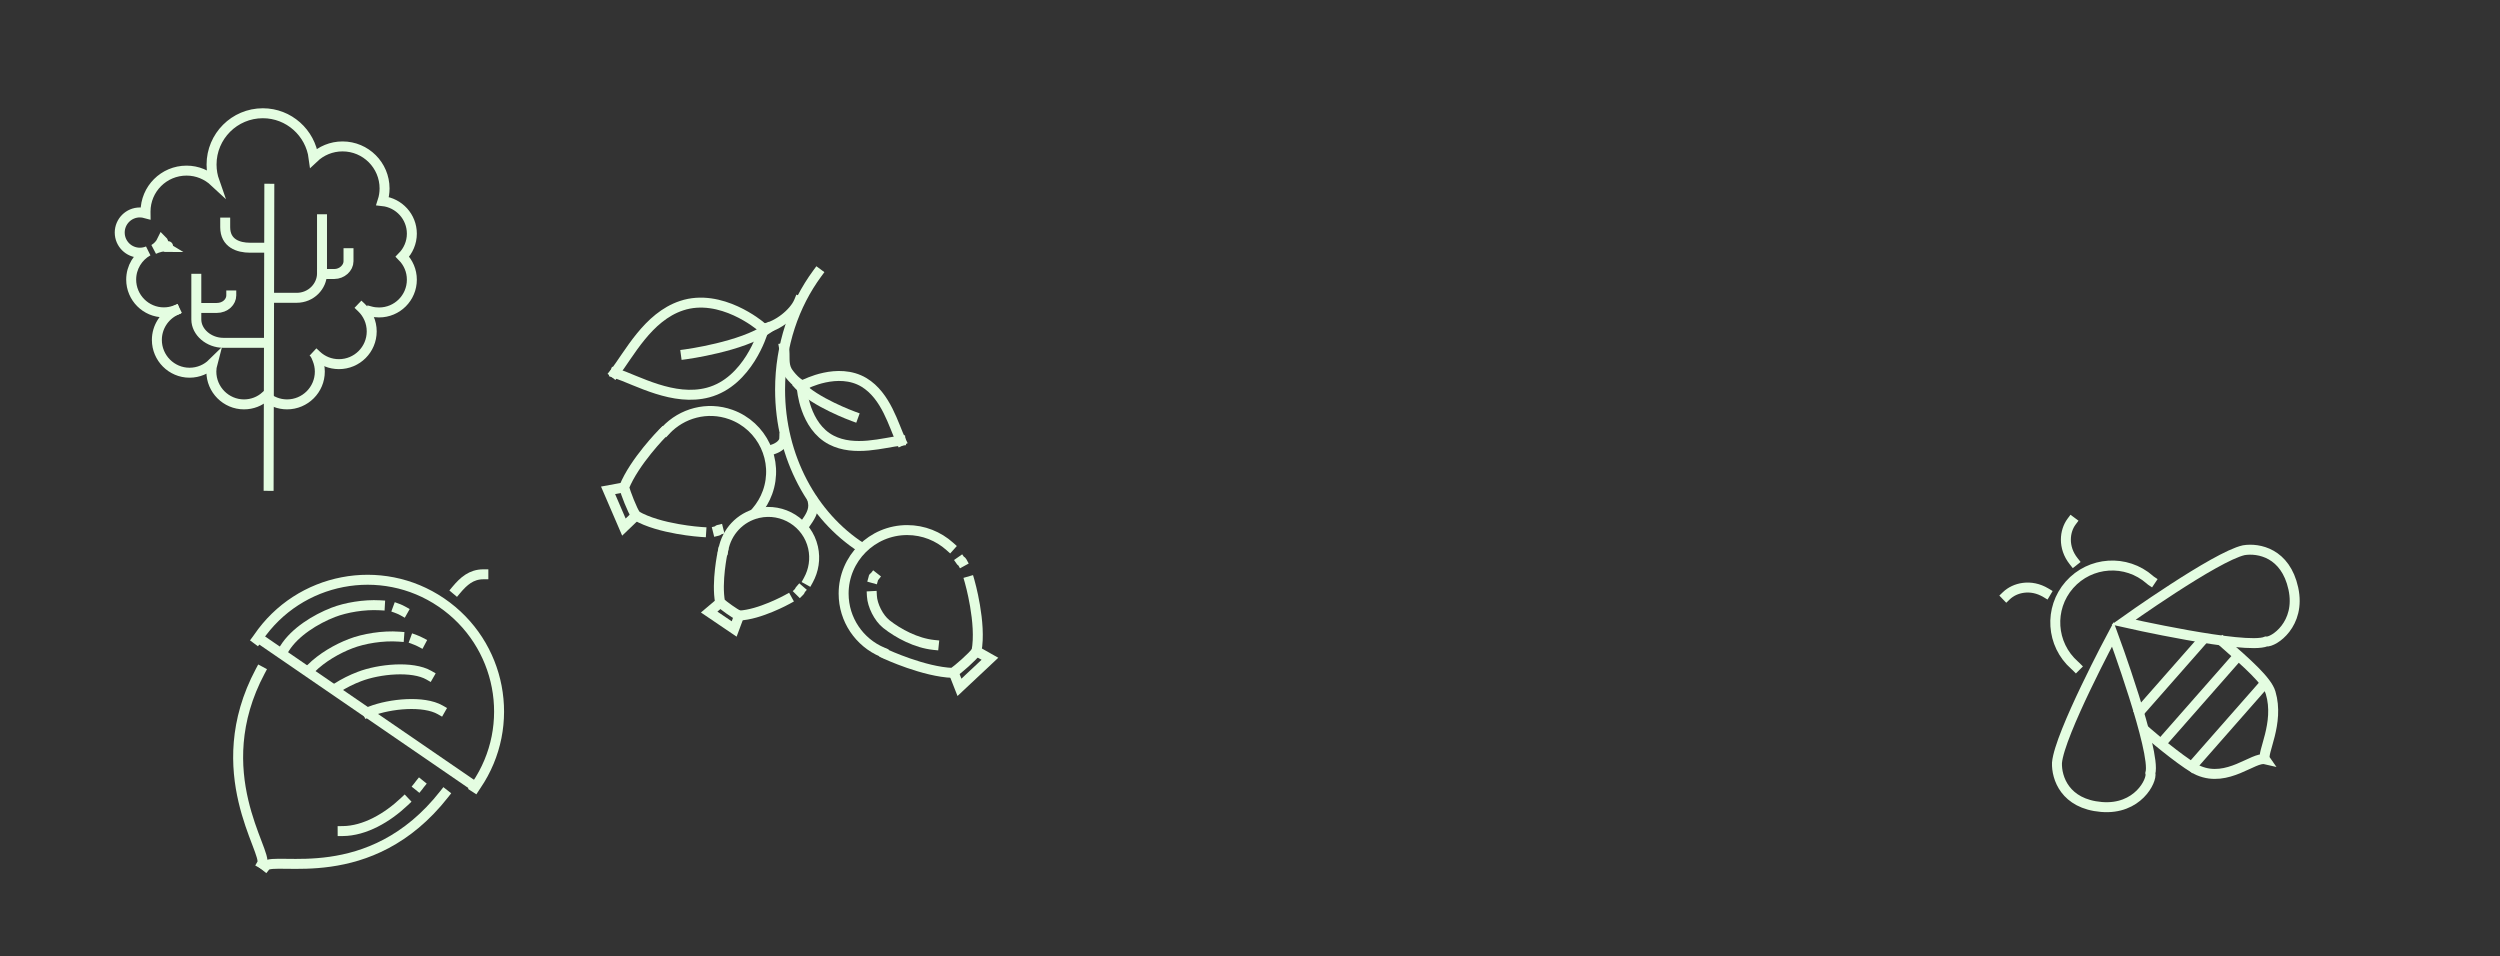 <?xml version="1.0" encoding="utf-8"?>
<!-- Generator: Adobe Illustrator 25.4.1, SVG Export Plug-In . SVG Version: 6.00 Build 0)  -->
<svg version="1.1" id="Laag_1" xmlns="http://www.w3.org/2000/svg" xmlns:xlink="http://www.w3.org/1999/xlink" x="0px" y="0px"
	 viewBox="0 0 251 96" style="enable-background:new 0 0 251 96;" xml:space="preserve">
<rect x="0" y="0" width="251" height="96" fill="#333333" stroke="none"/>
<style type="text/css">
	.st0{fill:none;stroke:#E4FDE1;stroke-linecap:square;stroke-miterlimit:10;}
</style>
<g>
	<path class="st0" d="M86.49,54.98c-4.88-3.14-8.17-9.07-8.17-15.86c0-4.45,1.41-8.52,3.75-11.69"/>
	<g>
		<path class="st0" d="M96.48,56.35c0.07,0.1,0.04-0.08,0.1,0.03"/>
		<path class="st0" d="M88.57,65.47c-2.28-0.97-3.87-3.24-3.87-5.87c0-3.52,2.86-6.38,6.38-6.38c1.64,0,3.14,0.62,4.28,1.64"/>
		<path class="st0" d="M88.94,65.68c0,0,3.83,1.78,6.73,1.88c0.53-0.36,1.98-1.62,2.37-2.18c0.53-2.8-0.69-7.02-0.69-7.02"/>
		<polyline class="st0" points="95.93,67.99 96.33,69.01 99.39,66.14 98.04,65.38 		"/>
	</g>
	<g>
		<path class="st0" d="M80.3,59.27c-0.06,0.07,0.07,0.01,0,0.08"/>
		<path class="st0" d="M72.63,55.17c0.32-1.75,1.65-3.24,3.5-3.66c2.47-0.56,4.94,0.99,5.5,3.46c0.26,1.16,0.06,2.31-0.47,3.27"/>
		<path class="st0" d="M72.55,55.46c0,0-0.64,2.97-0.25,5.02c0.34,0.31,1.45,1.13,1.91,1.32c2.05-0.08,4.82-1.61,4.82-1.61"/>
		<polyline class="st0" points="72.04,60.74 71.2,61.45 73.71,63.15 74.21,61.81 		"/>
	</g>
	<g>
		<path class="st0" d="M72.13,53.2c-0.12,0.03,0.06,0.06-0.06,0.09"/>
		<path class="st0" d="M66.84,43.21c1.62-1.73,4.17-2.44,6.54-1.59c3.17,1.14,4.82,4.64,3.68,7.81c-0.26,0.72-0.64,1.36-1.11,1.91"
			/>
		<path class="st0" d="M66.53,43.47c0,0-2.84,2.87-3.87,5.45c0.16,0.59,0.81,2.3,1.19,2.84c2.35,1.38,6.55,1.65,6.55,1.65"/>
		<polyline class="st0" points="62.19,49.02 61.05,49.23 62.64,52.92 63.85,51.76 		"/>
	</g>
	<path class="st0" d="M78.72,34.94c0.13,0.78-0.09,1.58,0.31,2.3c0.22,0.39,1.16,1.53,1.67,1.4"/>
	<path class="st0" d="M80.23,30.23c-0.49,1.21-2.18,2.52-3.5,2.74"/>
	<g>
		<path class="st0" d="M61.7,37.45c1.45-1.85,3.32-5.63,6.73-6.76c3.96-1.32,7.91,2.04,7.91,2.04"/>
		<path class="st0" d="M61.76,37.45c2.23,0.75,5.87,2.88,9.33,1.96c4.03-1.07,5.49-6.05,5.49-6.05"/>
		<path class="st0" d="M68.86,35.57c0,0,5.64-0.76,8.21-2.57"/>
	</g>
	<g>
		<path class="st0" d="M90.46,44.26c-0.74-1.54-1.48-4.52-3.72-5.87c-2.61-1.56-5.95,0.21-5.95,0.21"/>
		<path class="st0" d="M90.42,44.25c-1.7,0.18-4.62,1.13-6.95-0.07c-2.7-1.39-2.96-5.17-2.96-5.17"/>
		<path class="st0" d="M85.67,41.8c0,0-3.89-1.42-5.44-3.12"/>
	</g>
	<path class="st0" d="M80.83,52.62c0.44-0.63,0.95-1.33,0.79-2.18"/>
	<path class="st0" d="M77.66,45.1c0.47-0.16,1.06-0.54,1.08-1.08"/>
	<path class="st0" d="M87.54,59.85c0.05,0.92,0.66,2.18,1.45,2.81c1.2,0.95,3.01,1.91,4.76,2.09"/>
	<path class="st0" d="M87.75,57.96c-0.11,0.14,0.01-0.16-0.06,0.09"/>
</g>
<g>
	<line class="st0" x1="26.97" y1="48.78" x2="27.04" y2="18.95"/>
	<line class="st0" x1="19.76" y1="26.59" x2="19.76" y2="26.59"/>
	<path class="st0" d="M26.66,34.42h-4.23c-1.47,0-2.72-1.08-2.72-2.35v-4.08"/>
	<path class="st0" d="M27.26,29.9h2.52c1.47,0,2.55-1.17,2.55-2.45v-5.44"/>
	<line class="st0" x1="23.22" y1="28.03" x2="23.22" y2="28.03"/>
	<path class="st0" d="M20.1,30.92h1.64c0.91,0,1.48-0.63,1.48-1.26"/>
	<line class="st0" x1="35.04" y1="23.7" x2="35.04" y2="23.7"/>
	<path class="st0" d="M32.38,27.51h1.18c0.78,0,1.43-0.61,1.43-1.28v-0.81"/>
	<line class="st0" x1="22.65" y1="20.53" x2="22.65" y2="20.53"/>
	<path class="st0" d="M26.66,24.87H25.1c-1.18,0-2.49-0.44-2.49-2.06v-0.46"/>
	<g>
		<path class="st0" d="M17.59,31.18c-1.09,0.53-1.84,1.66-1.84,2.95c0,1.81,1.47,3.29,3.28,3.29c0.9,0,1.71-0.36,2.3-0.94
			c-0.07,0.26-0.11,0.54-0.11,0.83c0,1.81,1.47,3.29,3.28,3.29c0.83,0,1.58-0.31,2.16-0.82c0.58,0.51,1.33,0.82,2.16,0.82
			c1.81,0,3.29-1.47,3.29-3.29c0-0.44-0.09-0.86-0.25-1.25"/>
		<path class="st0" d="M31.79,35.68c0.59,0.55,1.37,0.88,2.24,0.88c1.82,0,3.29-1.47,3.29-3.29c0-0.94-0.39-1.78-1.02-2.38"/>
		<path class="st0" d="M37.24,31.27c0.26,0.07,0.54,0.1,0.82,0.1c1.82,0,3.29-1.47,3.29-3.29c0-0.9-0.36-1.71-0.95-2.31
			c0.58-0.59,0.95-1.41,0.95-2.31c0-1.7-1.29-3.09-2.94-3.27c0.13-0.4,0.2-0.83,0.2-1.27c0-2.33-1.89-4.22-4.22-4.22
			c-1.12,0-2.14,0.44-2.9,1.16c-0.33-2.53-2.49-4.49-5.1-4.49c-2.85,0-5.15,2.31-5.15,5.15c0,0.61,0.11,1.19,0.3,1.73
			c-0.74-0.69-1.72-1.12-2.81-1.12c-2.28,0-4.12,1.84-4.12,4.12c0,0.05,0.01,0.1,0.01,0.16c-0.18-0.05-0.38-0.08-0.58-0.08
			c-1.12,0-2.02,0.91-2.02,2.02c0,1.12,0.91,2.02,2.02,2.02c0.29,0,0.57-0.06,0.82-0.17c-1.01,0.56-1.69,1.64-1.69,2.87
			c0,1.81,1.47,3.29,3.28,3.29c0.38,0,0.75-0.07,1.09-0.19 M16.87,24.71c-0.51,0-0.99,0.12-1.42,0.32c0.36-0.21,0.65-0.52,0.83-0.9
			c0.23,0.22,0.06,0.5,0.34,0.67C16.56,24.8,16.93,24.71,16.87,24.71z"/>
	</g>
</g>
<g>
	<path class="st0" d="M215.61,73.55c1.09,0.96,4.02,3.34,5.14,3.82c2.91,1.24,5.5-1.41,6.67-1.14c-0.39-0.57,1.47-3.61,0.55-6.68
		c-0.36-1.2-2.3-2.91-4.81-5.11"/>
	<path class="st0" d="M215.93,58.28c-0.03-0.02-0.06-0.05-0.09-0.08c-2.37-2.08-5.98-1.85-8.07,0.52c-2.08,2.37-1.85,5.98,0.52,8.07
		c0.04,0.04,0.09,0.08,0.13,0.12"/>
	<path class="st0" d="M212.13,63.68c0,0-5.37,10.04-5.61,12.91c-0.05,1.5,0.8,4.12,4.46,4.43c3.65,0.31,5.11-2.66,4.92-3.4
		C216.48,75.49,212.13,63.68,212.13,63.68z"/>
	<path class="st0" d="M213.2,62.47c0,0,9.26-6.61,12.08-7.23c1.48-0.24,4.19,0.27,4.97,3.85c0.78,3.58-1.98,5.41-2.74,5.32
		C225.47,65.26,213.2,62.47,213.2,62.47z"/>
	<line class="st0" x1="220.08" y1="76.94" x2="227.33" y2="68.69"/>
	<line class="st0" x1="217.19" y1="74.41" x2="224.45" y2="66.15"/>
	<line class="st0" x1="214.88" y1="71.38" x2="221.08" y2="64.33"/>
	<path class="st0" d="M205.4,59.51c-1.52-0.91-3.12-0.51-3.96,0.3"/>
	<path class="st0" d="M208.19,56.34c-1.1-1.39-0.9-3.03-0.21-3.96"/>
</g>
<g>
	<path class="st0" d="M26.13,67.39c-5.4,10.14,0.83,18.19,0.18,19.32"/>
	<path class="st0" d="M44.6,79.73c-7.45,9.5-17.11,6.19-17.94,7.23"/>
	<line class="st0" x1="26.05" y1="64.12" x2="47.59" y2="78.9"/>
	<path class="st0" d="M25.8,64.19c0.03-0.04,0.09-0.12,0.12-0.17c4.11-6.04,12.35-7.64,18.39-3.53c6.04,4.11,7.62,12.32,3.51,18.36
		c-0.01,0.01-0.14,0.21-0.14,0.21"/>
	<path class="st0" d="M48.53,57.66c-1.21,0-1.98,0.69-2.71,1.56"/>
	<g>
		<path class="st0" d="M40.61,80.47c-1.72,1.63-3.99,2.96-6.21,2.97"/>
		<path class="st0" d="M42.14,78.75c-0.04,0.05-0.07,0.1-0.11,0.15"/>
	</g>
	<path class="st0" d="M39.93,61.1c0.19,0.07,0.36,0.15,0.52,0.24"/>
	<path class="st0" d="M28.59,65.07c1.02-1.62,3.09-2.9,4.87-3.59c1.27-0.49,3.09-0.8,4.68-0.71"/>
	<path class="st0" d="M36.93,71.52c0.09-0.04,0.18-0.07,0.27-0.11c1.99-0.77,5.34-1.09,7-0.14"/>
	<path class="st0" d="M33.79,69.08c0.75-0.48,1.54-0.87,2.28-1.15c1.99-0.77,5.34-1.09,6.99-0.14"/>
	<path class="st0" d="M41.67,64.23c0.19,0.07,0.37,0.15,0.54,0.24"/>
	<path class="st0" d="M31.22,67.12c1.1-1.1,2.63-1.98,3.99-2.5c1.32-0.51,3.23-0.82,4.86-0.7"/>
</g>
</svg>
